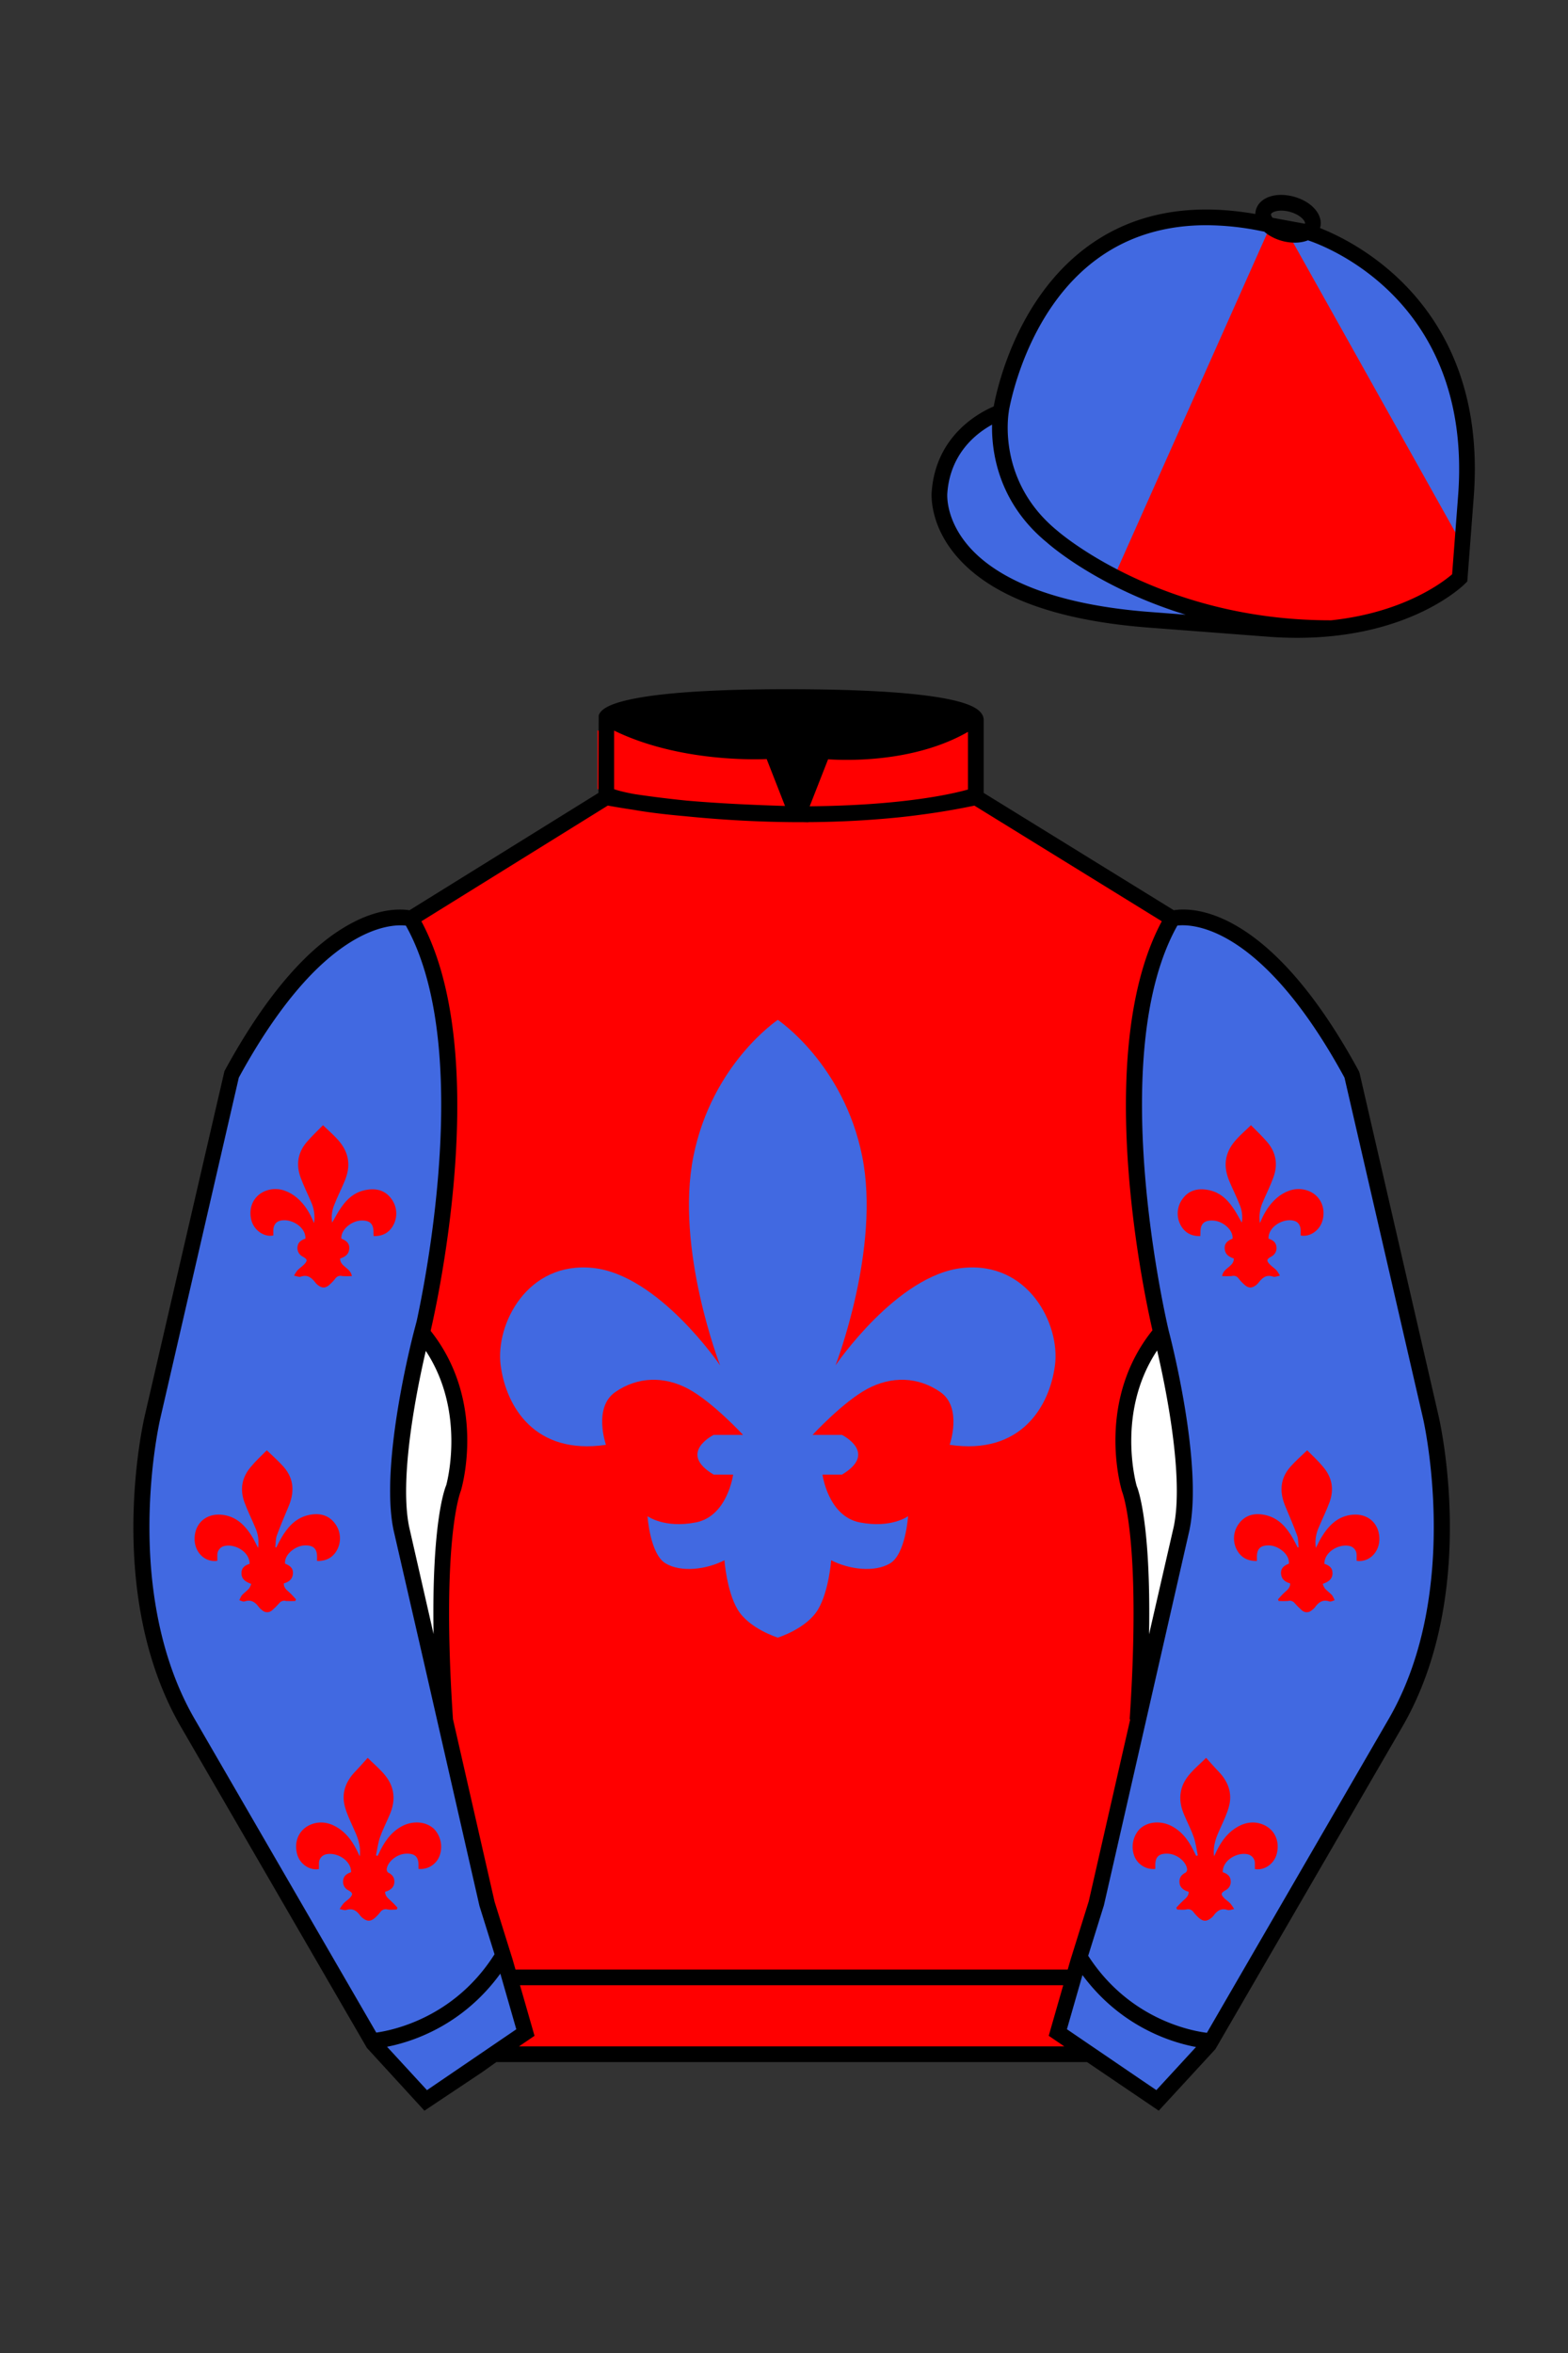 
<svg xmlns="http://www.w3.org/2000/svg" viewBox="0 0 100 150">

	<rect x="0" y="0" width="100" height="150" fill="#333333" stroke="none"/>

	<path d="M74.752 58.99s5.164-1.613 11.451 9.961l5.025 21.795s2.623 11.087-2.232 19.497l-11.869 20.482-3.318 3.605-4.346-2.944H31.484l-1.03.731-3.317 2.213-1.658-1.802-1.659-1.803-5.936-10.241-5.936-10.241c-2.427-4.205-2.985-9.08-2.936-12.902.049-3.823.705-6.595.705-6.595l2.512-10.897 2.512-10.898c3.144-5.787 6.007-8.277 8.084-9.321 2.077-1.043 3.368-.64 3.368-.64l6.228-3.865 6.229-3.865v-5.08s.087-.328 1.571-.655c1.483-.328 4.364-.655 9.95-.655 6.222 0 9.232.368 10.689.737 1.455.369 1.357.737 1.357.737v4.916l12.535 7.73z" fill="#FF0000"></path>


	<path fill="#4169e1" d="M61.396 80.829c-4.194.435-8.111 6.212-8.111 6.212s2.888-7.438 1.701-13.333c-1.187-5.895-5.381-8.693-5.381-8.693s-4.194 2.798-5.381 8.693c-1.187 5.895 1.701 13.333 1.701 13.333s-3.917-5.776-8.111-6.212c-4.194-.435-6.229 3.6-5.884 6.212.345 2.611 2.165 5.737 6.715 5.064 0 0-.831-2.374.593-3.363 1.424-.989 3.126-1.029 4.669-.198s3.482 2.928 3.482 2.928h-1.873s-2.334 1.147 0 2.532h1.24s-.356 2.651-2.374 3.046c-2.018.396-3.086-.396-3.086-.396s.158 2.413 1.147 3.007 2.611.396 3.759-.198c0 0 .141 1.952.831 3.126.727 1.237 2.572 1.806 2.572 1.806s1.845-.569 2.572-1.806c.69-1.174.831-3.126.831-3.126 1.147.593 2.77.791 3.759.198.989-.593 1.147-3.007 1.147-3.007s-1.068.791-3.086.396c-2.018-.396-2.374-3.046-2.374-3.046h1.24c2.334-1.385 0-2.532 0-2.532h-1.873s1.939-2.097 3.482-2.928c1.543-.831 3.244-.791 4.669.198s.593 3.363.593 3.363c4.55.673 6.37-2.453 6.715-5.064.346-2.612-1.69-6.648-5.884-6.212z"></path>

<g id="CAP">
	<path fill="#4169e1" d="M83.483 14.819s11.045 3.167 10.006 16.831l-.299 3.929-.098 1.266s-3.854 3.878-12.191 3.244l-7.594-.578c-14.146-1.076-13.389-8.132-13.389-8.132.299-3.929 3.901-5.104 3.901-5.104s2.192-14.981 16.72-12.033l.391.107 2.553.47z"></path>
<g id="CAP"><g id="Layer_80" data-name="Layer 80"><path d="M93.25,34.71l-.18,2.12c-1.18,1.76-6.6,3.25-6.6,3.25-6.79.52-13-2.1-15.43-3.29L81,14.45a1,1,0,0,0,.08-.14v-.06h.28v.07h.2l.27,0Z" fill="#FF0000"></path></g></g></g>

	<path fill="#4169e1" d="M27.109 134.103l2.913-1.944 1.434-.999 2.014-1.385-1.298-4.521-1.154-3.698-5.45-23.896c-.876-4.191 1.314-12.492 1.314-12.492s4.328-17.817-.715-26.405c0 0-5.164-1.613-11.452 9.961L9.69 90.519s-2.623 11.088 2.231 19.498l11.871 20.482 3.317 3.604"></path>


	<path fill="#4169e1" d="M73.785 134.1l-2.912-1.944-1.434-1-2.014-1.384 1.297-4.521 1.154-3.698 5.451-23.896c.875-4.191-1.314-12.493-1.314-12.493s-4.328-17.816.715-26.404c0 0 5.164-1.613 11.451 9.961l5.025 21.795s2.623 11.087-2.232 19.497l-11.869 20.482-3.318 3.605"></path>


  <g>
    <path d="M18.76,81.3c.07-.12.14-.24.23-.34.12-.12.27-.22.39-.34.25-.25.23-.35-.07-.51-.22-.11-.36-.34-.34-.59.02-.33.24-.47.51-.56.03-.77-.96-1.32-1.62-1.14-.27.07-.41.28-.43.58,0,.12,0,.24,0,.36-.57.12-1.21-.31-1.39-.94-.24-.85.16-1.68,1-1.94.61-.19,1.19-.03,1.71.33.53.38.89.9,1.16,1.49l.12.27c.07-.46,0-.93-.19-1.35-.22-.52-.48-1.03-.67-1.56-.31-.84-.17-1.63.44-2.31.31-.35.64-.67.99-1.02.64.63,1.37,1.15,1.57,2.08.12.56-.01,1.07-.23,1.58-.2.47-.43.92-.61,1.39-.16.36-.21.77-.15,1.16.21-.35.38-.7.61-1.01.35-.5.79-.89,1.4-1.04.68-.17,1.33-.07,1.76.52.43.56.43,1.34,0,1.9-.28.36-.66.5-1.12.49,0-.07-.01-.13-.01-.18.02-.61-.23-.85-.84-.81-.56.04-1.25.56-1.21,1.15.3.12.55.29.5.69-.04.34-.29.48-.58.58,0,.53.67.58.75,1.12-.2.01-.4.01-.6,0-.17-.05-.35,0-.45.15-.12.16-.26.3-.41.43-.24.2-.45.19-.7,0-.05-.04-.09-.08-.13-.12-.25-.33-.51-.59-.98-.42-.1.03-.22-.03-.39-.06Z" fill="#FF0000"></path>
    <path d="M17.02,92.46c.39.37.75.69,1.07,1.05.69.79.69,1.67.29,2.58-.25.6-.51,1.2-.73,1.81-.08.23-.06.49-.09.73l.06.02c.1-.2.2-.4.31-.59.39-.68.89-1.26,1.68-1.46.67-.17,1.32-.07,1.76.53.42.56.42,1.34-.02,1.9-.28.35-.66.49-1.13.48v-.19c.02-.59-.22-.83-.82-.8-.56.03-1.28.57-1.22,1.16.3.12.54.28.5.67-.04.34-.27.5-.58.59-.01.27.17.41.34.56s.3.31.44.46l-.05.1c-.2.01-.4.01-.59,0-.16-.05-.33.01-.43.14-.14.16-.29.31-.45.45-.18.17-.46.17-.64,0-.07-.05-.14-.11-.19-.17-.23-.33-.5-.54-.94-.39-.09.03-.22-.05-.33-.08.05-.11.1-.22.17-.32.14-.15.31-.27.45-.42.06-.09.11-.19.14-.3-.36-.13-.63-.3-.62-.7,0-.34.24-.49.52-.58,0-.77-.93-1.28-1.59-1.14-.27.05-.47.29-.47.57,0,.13,0,.25,0,.38-.8.12-1.49-.57-1.45-1.47.04-.95.75-1.55,1.7-1.47s1.54.69,2,1.45c.12.2.22.42.35.67.07-.45,0-.91-.19-1.32-.22-.53-.48-1.05-.68-1.59-.3-.82-.17-1.58.4-2.25.31-.38.67-.71,1.01-1.05Z" fill="#FF0000"></path>
    <path d="M22.94,118.35c.1-.74-.17-1.31-.43-1.88-.19-.43-.4-.86-.52-1.32-.22-.83.05-1.56.63-2.18.28-.29.55-.6.83-.91.67.67,1.4,1.18,1.6,2.1.12.57,0,1.09-.23,1.6-.19.45-.42.89-.58,1.35-.13.37-.18.78-.26,1.17l.1.03s.05-.08.07-.13c.33-.72.75-1.36,1.46-1.75.67-.37,1.55-.35,2.09.18.44.48.56,1.18.3,1.78-.23.5-.76.81-1.31.75,0-.05,0-.11,0-.17.02-.6-.22-.83-.82-.8-.56.03-1.15.5-1.21.99,0,.08.03.16.09.21.26.13.42.31.4.63-.02.29-.2.44-.44.55-.05.02-.09.03-.15.05,0,.26.17.4.34.55.16.15.31.3.45.46l-.05.12c-.19,0-.38.03-.56,0-.18-.06-.38,0-.49.17-.11.14-.23.27-.37.39-.26.21-.48.2-.74-.01-.06-.04-.1-.09-.15-.14-.23-.33-.49-.52-.92-.38-.1.03-.23-.03-.41-.06.07-.12.15-.24.24-.35.11-.12.25-.21.37-.32.26-.26.25-.36-.06-.53-.22-.11-.35-.34-.33-.59.02-.33.24-.47.51-.56.02-.77-.94-1.3-1.6-1.14-.26.06-.45.29-.45.56,0,.13,0,.25,0,.38-.59.11-1.22-.32-1.39-.95-.23-.85.15-1.65.98-1.93.6-.2,1.19-.05,1.71.31.55.38.9.91,1.18,1.5.03.07.06.14.13.27Z" fill="#FF0000"></path>
  </g>
  <g>
    <path d="M81.62,81.3c-.07-.12-.14-.24-.23-.34-.12-.12-.27-.22-.39-.34-.25-.25-.23-.35.07-.51.22-.11.36-.34.34-.59-.02-.33-.24-.47-.51-.56-.03-.77.96-1.32,1.62-1.14.27.07.41.28.43.58,0,.12,0,.24,0,.36.57.12,1.21-.31,1.39-.94.24-.85-.16-1.68-1-1.94-.61-.19-1.19-.03-1.71.33-.53.38-.89.9-1.16,1.49l-.12.27c-.07-.46,0-.93.19-1.35.22-.52.48-1.03.67-1.56.31-.84.17-1.63-.44-2.31-.31-.35-.64-.67-.99-1.02-.64.63-1.37,1.15-1.57,2.08-.12.56.01,1.07.23,1.58.2.47.43.92.61,1.39.16.36.21.77.15,1.16-.21-.35-.38-.7-.61-1.01-.35-.5-.79-.89-1.4-1.04-.68-.17-1.33-.07-1.76.52-.43.56-.43,1.34,0,1.9.28.36.66.5,1.12.49,0-.07.01-.13.01-.18-.02-.61.23-.85.84-.81.56.04,1.25.56,1.21,1.15-.3.12-.55.29-.5.69.04.34.29.48.58.58,0,.53-.67.58-.75,1.12.2.01.4.01.6,0,.17-.05.35,0,.45.15.12.16.26.3.41.43.24.2.45.19.7,0,.05-.04.09-.08.13-.12.25-.33.51-.59.98-.42.1.03.22-.03.39-.06Z" fill="#FF0000"></path>
    <path d="M83.36,92.46c-.39.37-.75.69-1.07,1.05-.69.79-.69,1.67-.29,2.58.25.6.51,1.2.73,1.81.08.23.06.49.09.73l-.06.02c-.1-.2-.2-.4-.31-.59-.39-.68-.89-1.26-1.68-1.46-.67-.17-1.32-.07-1.76.53-.42.56-.42,1.34.02,1.9.28.35.66.49,1.13.48v-.19c-.02-.59.22-.83.82-.8.56.03,1.28.57,1.22,1.16-.3.12-.54.28-.5.67.04.34.27.5.58.59.01.27-.17.41-.34.56s-.3.31-.44.46l.05.1c.2.01.4.01.59,0,.16-.05.33.01.43.14.14.16.29.31.45.45.18.17.46.17.64,0,.07-.05.14-.11.19-.17.23-.33.5-.54.94-.39.09.03.22-.05.33-.08-.05-.11-.1-.22-.17-.32-.14-.15-.31-.27-.45-.42-.06-.09-.11-.19-.14-.3.36-.13.63-.3.62-.7,0-.34-.24-.49-.52-.58,0-.77.93-1.28,1.59-1.14.27.05.47.29.47.57,0,.13,0,.25,0,.38.8.12,1.49-.57,1.45-1.47-.04-.95-.75-1.55-1.7-1.47s-1.54.69-2,1.45c-.12.2-.22.42-.35.67-.07-.45,0-.91.19-1.32.22-.53.48-1.05.68-1.59.3-.82.17-1.58-.4-2.25-.31-.38-.67-.71-1.01-1.05Z" fill="#FF0000"></path>
    <path d="M77.43,118.35c-.1-.74.17-1.31.43-1.88.19-.43.4-.86.52-1.32.22-.83-.05-1.56-.63-2.18-.28-.29-.55-.6-.83-.91-.67.67-1.4,1.18-1.6,2.1-.12.57,0,1.09.23,1.6.19.45.42.89.58,1.35.13.37.18.78.26,1.17l-.1.03s-.05-.08-.07-.13c-.33-.72-.75-1.36-1.46-1.75-.67-.37-1.55-.35-2.09.18-.44.48-.56,1.18-.3,1.78.23.5.76.81,1.31.75,0-.05,0-.11,0-.17-.02-.6.22-.83.82-.8.56.03,1.15.5,1.21.99,0,.08-.03.16-.09.21-.26.13-.42.31-.4.63.02.29.2.44.44.55.05.02.09.03.15.05,0,.26-.17.4-.34.55-.16.15-.31.3-.45.46l.05.12c.19,0,.38.03.56,0,.18-.06.38,0,.49.17.11.14.23.27.37.39.26.21.48.2.74-.01.06-.04.1-.09.15-.14.23-.33.49-.52.92-.38.1.03.23-.03.41-.06-.07-.12-.15-.24-.24-.35-.11-.12-.25-.21-.37-.32-.26-.26-.25-.36.06-.53.22-.11.35-.34.33-.59-.02-.33-.24-.47-.51-.56-.02-.77.94-1.3,1.6-1.14.26.06.45.29.45.56,0,.13,0,.25,0,.38.59.11,1.22-.32,1.39-.95.23-.85-.15-1.65-.98-1.93-.6-.2-1.19-.05-1.71.31-.55.38-.9.91-1.18,1.5-.03.07-.06.14-.13.27Z" fill="#FF0000"></path>
  </g>


	<path fill="#FF0000" d="M47.835 48.387l1.188 2.979s-8-.104-10.917-1.063v-3.75c0 .001 3.843 2.084 9.729 1.834zm3.948 0l-1.219 3c5.563.094 10.125-1.063 10.125-1.063v-3.688c-3.656 2.033-8.906 1.751-8.906 1.751z"></path>


	<path fill="#fff" d="M25.587 97.434c-.875-4.191 1.313-12.492 1.313-12.492 3.678 4.398 2.014 9.944 2.014 9.944s-1.313 2.917-.525 14.753l-2.802-12.205z"></path>
	<path fill="#fff" d="M75.345 97.434c.877-4.191-1.313-12.492-1.313-12.492-3.678 4.398-2.014 9.944-2.014 9.944s1.313 2.917.525 14.753l2.802-12.205z"></path>
	<path d="M84.819 40.543c-11.27 0-17.779-5.718-18.052-5.961-4.297-3.521-3.444-8.346-3.406-8.55l.982.184c-.033.181-.769 4.457 3.075 7.606.08.071 6.532 5.721 17.403 5.721h.09l.002 1h-.094z
	M82.73 40.661c-.596 0-1.218-.023-1.867-.072l-7.593-.579c-6.005-.457-10.158-2.021-12.344-4.647-1.696-2.038-1.513-3.956-1.504-4.037.271-3.571 3.034-5.027 3.952-5.415.256-1.371 1.571-7.096 6.191-10.343 2.977-2.091 6.7-2.705 11.074-1.816l.423.115 2.559.471c.114.033 11.425 3.44 10.367 17.35l-.411 5.379-.13.13c-.151.154-3.53 3.464-10.717 3.464zm-5.795-26.304c-2.591 0-4.87.677-6.794 2.03-4.813 3.383-5.817 9.896-5.826 9.961l-.045.305-.294.098c-.134.044-3.289 1.132-3.558 4.667-.008.078-.137 1.629 1.303 3.337 1.386 1.645 4.527 3.718 11.625 4.258l7.594.578c7.166.546 10.944-2.356 11.67-2.982l.381-4.997c.977-12.83-9.1-16.144-9.624-16.307l-2.958-.58a17.567 17.567 0 0 0-3.474-.368z
	M82.73 40.661c-.596 0-1.218-.023-1.867-.072l-7.593-.579c-6.005-.457-10.158-2.021-12.344-4.647-1.696-2.038-1.513-3.956-1.504-4.037.271-3.571 3.034-5.027 3.952-5.415.256-1.371 1.571-7.096 6.191-10.343 2.977-2.091 6.7-2.705 11.074-1.816l.423.115 2.559.471c.114.033 11.425 3.44 10.367 17.35l-.411 5.379-.13.13c-.151.154-3.53 3.464-10.717 3.464zm-5.795-26.304c-2.591 0-4.87.677-6.794 2.03-4.813 3.383-5.817 9.896-5.826 9.961l-.045.305-.294.098c-.134.044-3.289 1.132-3.558 4.667-.008.078-.137 1.629 1.303 3.337 1.386 1.645 4.527 3.718 11.625 4.258l7.594.578c7.166.546 10.944-2.356 11.67-2.982l.381-4.997c.977-12.83-9.1-16.144-9.624-16.307l-2.958-.58a17.567 17.567 0 0 0-3.474-.368z
	M82.574 15.469a3.11 3.11 0 0 1-.82-.114c-.686-.19-1.256-.589-1.524-1.066-.169-.299-.215-.613-.132-.908.223-.802 1.273-1.161 2.436-.838.685.189 1.255.587 1.524 1.065.169.299.215.614.132.91-.082.295-.282.54-.58.709-.285.16-.646.242-1.036.242zm-.858-2.042c-.389 0-.63.131-.655.223-.009.033.005.087.039.147.104.185.409.452.922.594.513.143.91.07 1.095-.035.061-.035.101-.074.109-.107l.001-.002c.01-.033-.005-.088-.04-.149-.104-.185-.408-.451-.92-.593a2.105 2.105 0 0 0-.551-.078z
	M73.901 134.551l-7.018-4.773 1.396-4.866 1.157-3.71 5.441-23.858c.839-4.021-1.289-12.173-1.311-12.254-.181-.745-4.32-18.123.767-26.785l.099-.167.184-.057c.229-.071 5.632-1.596 12.04 10.199l.048.126 5.025 21.795c.108.458 2.611 11.375-2.287 19.859L77.51 130.632l-3.609 3.919zm-5.857-5.19l5.701 3.883 2.991-3.249 11.842-20.436c4.696-8.134 2.204-19.022 2.179-19.131l-5.011-21.731c-5.364-9.843-9.742-9.825-10.658-9.696-4.709 8.387-.593 25.667-.55 25.842.088.334 2.206 8.455 1.317 12.714l-5.453 23.905-1.164 3.736-1.194 4.163zM27.069 134.554l-3.671-4.006-11.871-20.482c-4.897-8.485-2.394-19.403-2.284-19.864l5.071-21.919c6.411-11.799 11.813-10.27 12.04-10.199l.185.057.098.167c5.087 8.663.948 26.041.77 26.776-.024.091-2.152 8.245-1.31 12.271l5.448 23.888 1.144 3.661 1.4 4.877-7.02 4.773zm-2.834-4.555l2.99 3.248 5.702-3.883-1.198-4.175-1.151-3.688-5.46-23.934c-.893-4.267 1.227-12.388 1.317-12.731.04-.165 4.155-17.44-.551-25.829-.909-.107-5.339-.069-10.661 9.692l-5.008 21.729c-.026.111-2.519 11.001 2.176 19.136l11.844 20.435z
	M23.777 130.604l-.057-.998c.049-.003 4.939-.348 7.894-5.146l.852.523c-3.237 5.258-8.468 5.609-8.689 5.621z
	M27.903 109.751l-2.805-12.215c-.89-4.259 1.229-12.379 1.319-12.723l.247-.935.621.742c3.807 4.551 2.18 10.171 2.109 10.408-.034.087-1.268 3.124-.505 14.576l-.986.147zm-1.827-12.425l1.575 6.859c-.126-7.325.762-9.403.808-9.505-.004 0 1.317-4.618-1.323-8.591-.54 2.327-1.721 8.062-1.06 11.237zM51.09 52.412c-6.99 0-12.442-1.079-12.523-1.095l.198-.98c.12.025 12.197 2.409 23.363.001l.211.978c-3.813.822-7.727 1.096-11.249 1.096z
	M51.547 52.42l-.754-.02c-10.628-.278-12.238-1.21-12.453-1.394l.65-.76-.325.38.288-.408c.059.036 1.529.871 11.112 1.161l-1.17-2.989c-1.409.054-6.492.059-10.477-2.209l.494-.869c4.315 2.455 10.223 2.065 10.282 2.063l.367-.026 1.986 5.071z
	M50.904 52.404h-.733l1.983-5.065.379.041c.058.007 5.735.577 9.436-2.061l.58.814c-3.475 2.477-8.334 2.363-9.738 2.272L51.638 51.4c7.338-.069 10.418-1.167 10.449-1.178l.344.939c-.139.051-3.485 1.243-11.527 1.243z
	M73.031 109.751l-.986-.146c.762-11.452-.472-14.489-.484-14.519-.092-.295-1.719-5.915 2.088-10.466l.621-.742.246.935c.091.344 2.209 8.465 1.318 12.723l-.002.01-2.801 12.205zm.766-23.661c-2.652 3.985-1.314 8.603-1.3 8.652.027.051.912 2.12.786 9.44l1.573-6.856c.663-3.176-.518-8.911-1.059-11.236zM32.544 125.555h35.971v1H32.544zM77.101 130.604c-.222-.012-5.455-.362-8.689-5.621l.852-.523c2.964 4.818 7.844 5.144 7.893 5.146l-.056.998zM50.949 44.453c9.949 0 11.197 1.295 11.197 1.295-3.447 2.682-9.653 2.065-9.653 2.065l-1.61 3.884-1.652-3.822c-8.023 0-10.431-2.188-10.431-2.188s1.083-1.234 12.149-1.234z
	M73.899 134.553l-4.575-3.1H31.658l-.9.639-3.685 2.459-3.671-4.007-11.871-20.482c-2.565-4.445-3.049-9.609-3.003-13.16.049-3.834.691-6.588.719-6.703l5.071-21.919c2.657-4.891 5.449-8.097 8.299-9.529 1.731-.87 2.992-.805 3.498-.724l12.051-7.479.017-4.93c.111-.418.748-.75 1.947-1.015 2.004-.442 5.388-.667 10.058-.667 5.202 0 8.839.253 10.812.752.907.23 1.427.502 1.636.857a.696.696 0 0 1 .099.391v4.611l12.125 7.479c1.135-.186 6.067-.296 11.799 10.253l.048.126L91.732 90.2c.108.458 2.611 11.375-2.287 19.859L77.51 130.632l-3.611 3.921zm-49.659-4.558l2.99 3.249 4.109-2.791h38.292l4.116 2.789 2.989-3.247 11.842-20.436c4.701-8.143 2.204-19.022 2.179-19.131l-5.011-21.732c-5.95-10.916-10.79-9.678-10.836-9.661l-.212.061-.194-.114-12.771-7.877v-5.079c-.095-.068-.353-.209-.98-.369-1.301-.329-4.189-.722-10.566-.722-5.727 0-8.513.35-9.842.644-.712.157-1.041.303-1.179.382v5.143l-12.887 7.998-.218-.068c-.006-.002-1.155-.315-2.994.609-1.825.917-4.664 3.233-7.837 9.053l-5.008 21.729c-.007.03-.645 2.771-.692 6.489-.044 3.425.417 8.398 2.869 12.646l11.841 20.435zm14.835-83.971z
	" fill="#000000"></path>

</svg>
